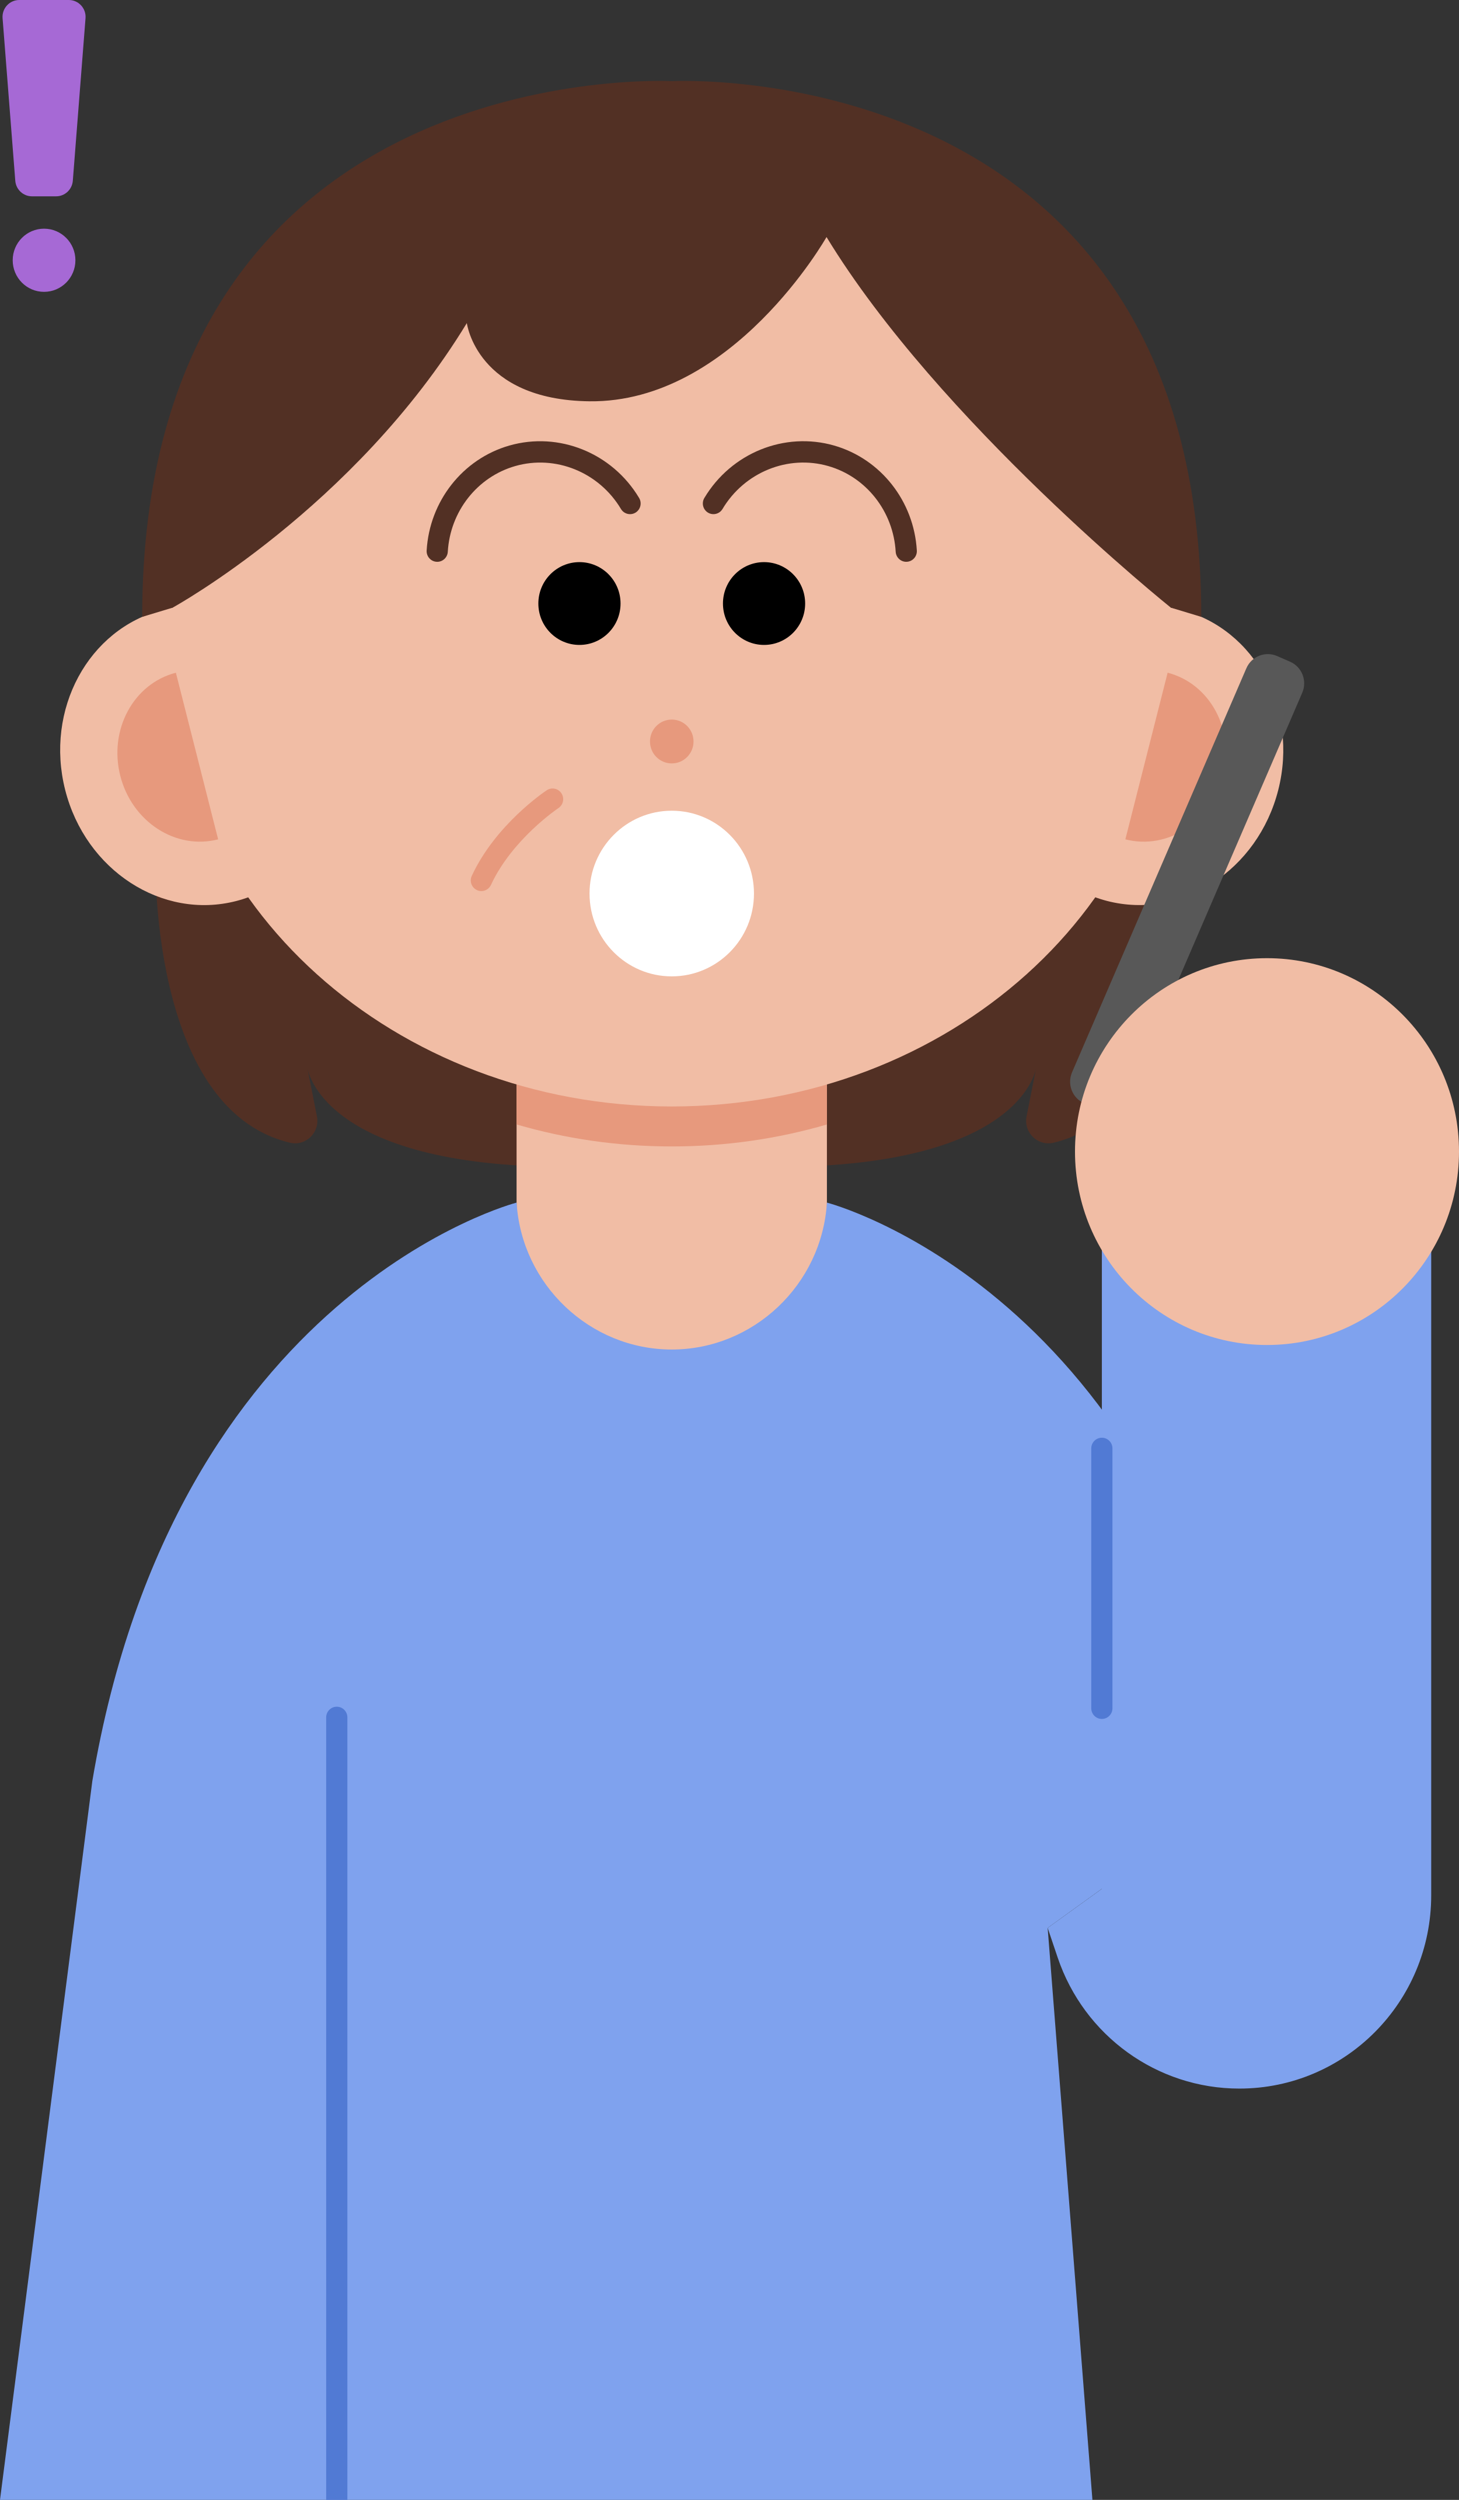 <svg width="146" height="250" viewBox="0 0 146 250" fill="none" xmlns="http://www.w3.org/2000/svg">
<rect x="0" y="0" width="146" height="250" fill="#333333" stroke="none"/>
<g clip-path="url(#clip0_285_3202)">
<path d="M15.555 85.251C15.555 85.251 14.727 110.864 29.013 114.276C30.593 114.653 32.032 113.251 31.715 111.647L30.74 106.71C30.74 106.71 31.913 116.693 56.724 116.693V83.269L15.555 85.25V85.251Z" fill="#523024"/>
<path d="M118.887 85.251C118.887 85.251 119.715 110.864 105.43 114.276C103.849 114.653 102.41 113.251 102.727 111.647L103.702 106.71C103.702 106.71 102.529 116.693 77.718 116.693V83.269L118.887 85.25V85.251Z" fill="#523024"/>
<path d="M82.748 99.302H51.693V140.595H82.748V99.302Z" fill="#F1BDA5"/>
<path d="M82.748 98.77V112.451C77.859 113.877 72.64 114.649 67.221 114.649C61.802 114.649 56.583 113.877 51.693 112.451V98.77H82.748Z" fill="#E7997D"/>
<path d="M67.221 110.652C94.955 110.652 117.438 90.443 117.438 65.514C117.438 40.586 94.955 20.377 67.221 20.377C39.486 20.377 17.003 40.586 17.003 65.514C17.003 90.443 39.486 110.652 67.221 110.652Z" fill="#F1BDA5"/>
<path d="M23.637 90.107C31.049 88.201 35.404 80.138 33.363 72.097C31.323 64.055 23.66 59.082 16.248 60.988C8.837 62.894 4.482 70.958 6.523 78.999C8.563 87.04 16.226 92.013 23.637 90.107Z" fill="#F1BDA5"/>
<path d="M12.035 77.58C13.203 82.182 17.588 85.029 21.829 83.938L17.6 67.274C13.359 68.365 10.867 72.98 12.035 77.58Z" fill="#E7997D"/>
<path d="M127.915 78.995C129.955 70.954 125.601 62.89 118.189 60.984C110.777 59.078 103.115 64.051 101.074 72.092C99.034 80.133 103.388 88.197 110.8 90.103C118.212 92.009 125.875 87.036 127.915 78.995Z" fill="#F1BDA5"/>
<path d="M122.407 77.58C121.24 82.182 116.855 85.029 112.613 83.938L116.843 67.274C121.084 68.365 123.576 72.98 122.407 77.58Z" fill="#E7997D"/>
<path d="M67.221 8.116C67.221 8.116 14.23 5.283 14.23 61.689L17.278 60.767C17.278 60.767 35.459 50.791 46.716 32.308C46.716 32.308 47.691 40.003 58.993 40.131C73.331 40.293 82.709 23.704 82.709 23.704C93.966 42.187 117.164 60.767 117.164 60.767L120.211 61.689C120.211 5.283 67.22 8.116 67.22 8.116H67.221Z" fill="#523024"/>
<path d="M57.985 64.495C60.256 64.495 62.097 62.642 62.097 60.355C62.097 58.069 60.256 56.215 57.985 56.215C55.713 56.215 53.872 58.069 53.872 60.355C53.872 62.642 55.713 64.495 57.985 64.495Z" fill="black"/>
<path d="M76.457 64.495C78.729 64.495 80.57 62.642 80.57 60.355C80.57 58.069 78.729 56.215 76.457 56.215C74.186 56.215 72.345 58.069 72.345 60.355C72.345 62.642 74.186 64.495 76.457 64.495Z" fill="black"/>
<path d="M67.221 76.345C68.424 76.345 69.4 75.364 69.4 74.152C69.4 72.941 68.424 71.96 67.221 71.96C66.018 71.96 65.043 72.941 65.043 74.152C65.043 75.364 66.018 76.345 67.221 76.345Z" fill="#E7997D"/>
<path d="M43.754 56.183C43.733 56.183 43.712 56.183 43.691 56.182C43.106 56.147 42.66 55.641 42.694 55.053C42.983 50.113 46.307 45.895 50.966 44.558C55.921 43.137 61.262 45.292 63.956 49.8C64.258 50.306 64.095 50.961 63.594 51.265C63.092 51.569 62.442 51.405 62.139 50.901C59.939 47.217 55.584 45.452 51.548 46.611C47.754 47.701 45.046 51.144 44.81 55.18C44.777 55.747 44.309 56.184 43.753 56.184L43.754 56.183Z" fill="#523024"/>
<path d="M90.687 56.183C90.131 56.183 89.663 55.745 89.63 55.178C89.394 51.142 86.687 47.7 82.893 46.61C78.857 45.451 74.501 47.215 72.301 50.9C71.999 51.405 71.348 51.568 70.846 51.264C70.344 50.96 70.182 50.305 70.484 49.799C73.178 45.291 78.519 43.135 83.474 44.557C88.133 45.895 91.457 50.113 91.746 55.052C91.781 55.64 91.334 56.146 90.75 56.18C90.728 56.18 90.707 56.182 90.686 56.182L90.687 56.183Z" fill="#523024"/>
<path d="M48.168 89.112C48.019 89.112 47.866 89.079 47.722 89.011C47.192 88.762 46.961 88.129 47.209 87.594C49.581 82.466 54.506 79.166 54.714 79.029C55.203 78.705 55.86 78.842 56.182 79.334C56.504 79.827 56.367 80.488 55.88 80.812C55.833 80.843 51.243 83.93 49.13 88.495C48.95 88.883 48.568 89.112 48.168 89.112Z" fill="#E7997D"/>
<path d="M67.221 97.641C71.766 97.641 75.449 93.933 75.449 89.358C75.449 84.784 71.766 81.075 67.221 81.075C62.677 81.075 58.993 84.784 58.993 89.358C58.993 93.933 62.677 97.641 67.221 97.641Z" fill="white"/>
<path d="M104.838 192.799L109.317 250H0L9.239 178.111C17.52 129.05 51.694 120.266 51.694 120.266C52.2 128.477 59.05 134.958 67.221 134.958C75.392 134.958 82.242 128.477 82.749 120.266C82.749 120.266 116.922 129.05 125.202 178.111L104.838 192.799Z" fill="#7FA2EE"/>
<path d="M110.262 119.949V188.889L104.839 192.799L105.837 195.755C108.483 203.594 115.794 208.867 124.018 208.867C134.623 208.867 143.219 200.213 143.219 189.537V119.947H110.262V119.949Z" fill="#7FA2EE"/>
<path d="M129.097 66.174L127.806 65.609C126.618 65.089 125.237 65.637 124.721 66.833L107.279 107.234C106.763 108.43 107.307 109.821 108.495 110.34L109.785 110.905C110.973 111.425 112.355 110.877 112.871 109.681L130.313 69.28C130.829 68.084 130.285 66.693 129.097 66.174Z" fill="#585858"/>
<path d="M126.787 134.506C137.398 134.506 146 125.847 146 115.164C146 104.482 137.398 95.822 126.787 95.822C116.175 95.822 107.573 104.482 107.573 115.164C107.573 125.847 116.175 134.506 126.787 134.506Z" fill="#F1BDA5"/>
<path d="M34.761 171.745V250H32.641V171.745C32.641 171.156 33.115 170.678 33.701 170.678C34.286 170.678 34.761 171.156 34.761 171.745Z" fill="#517AD4"/>
<path d="M110.261 171.902C109.676 171.902 109.201 171.424 109.201 170.835V144.846C109.201 144.257 109.676 143.779 110.261 143.779C110.847 143.779 111.321 144.257 111.321 144.846V170.835C111.321 171.424 110.847 171.902 110.261 171.902Z" fill="#517AD4"/>
<path d="M5.616 19.633H3.2C2.325 19.633 1.598 18.955 1.529 18.078L0.258 1.819C0.181 0.839 0.951 0 1.929 0H6.887C7.865 0 8.635 0.839 8.558 1.819L7.287 18.078C7.218 18.955 6.491 19.633 5.616 19.633Z" fill="#A669D5"/>
<path d="M4.408 29.186C6.141 29.186 7.546 27.772 7.546 26.027C7.546 24.283 6.141 22.869 4.408 22.869C2.675 22.869 1.271 24.283 1.271 26.027C1.271 27.772 2.675 29.186 4.408 29.186Z" fill="#A669D5"/>
</g>
<defs>
<clipPath id="clip0_285_3202">
<rect width="146" height="250" fill="white"/>
</clipPath>
</defs>
</svg>
